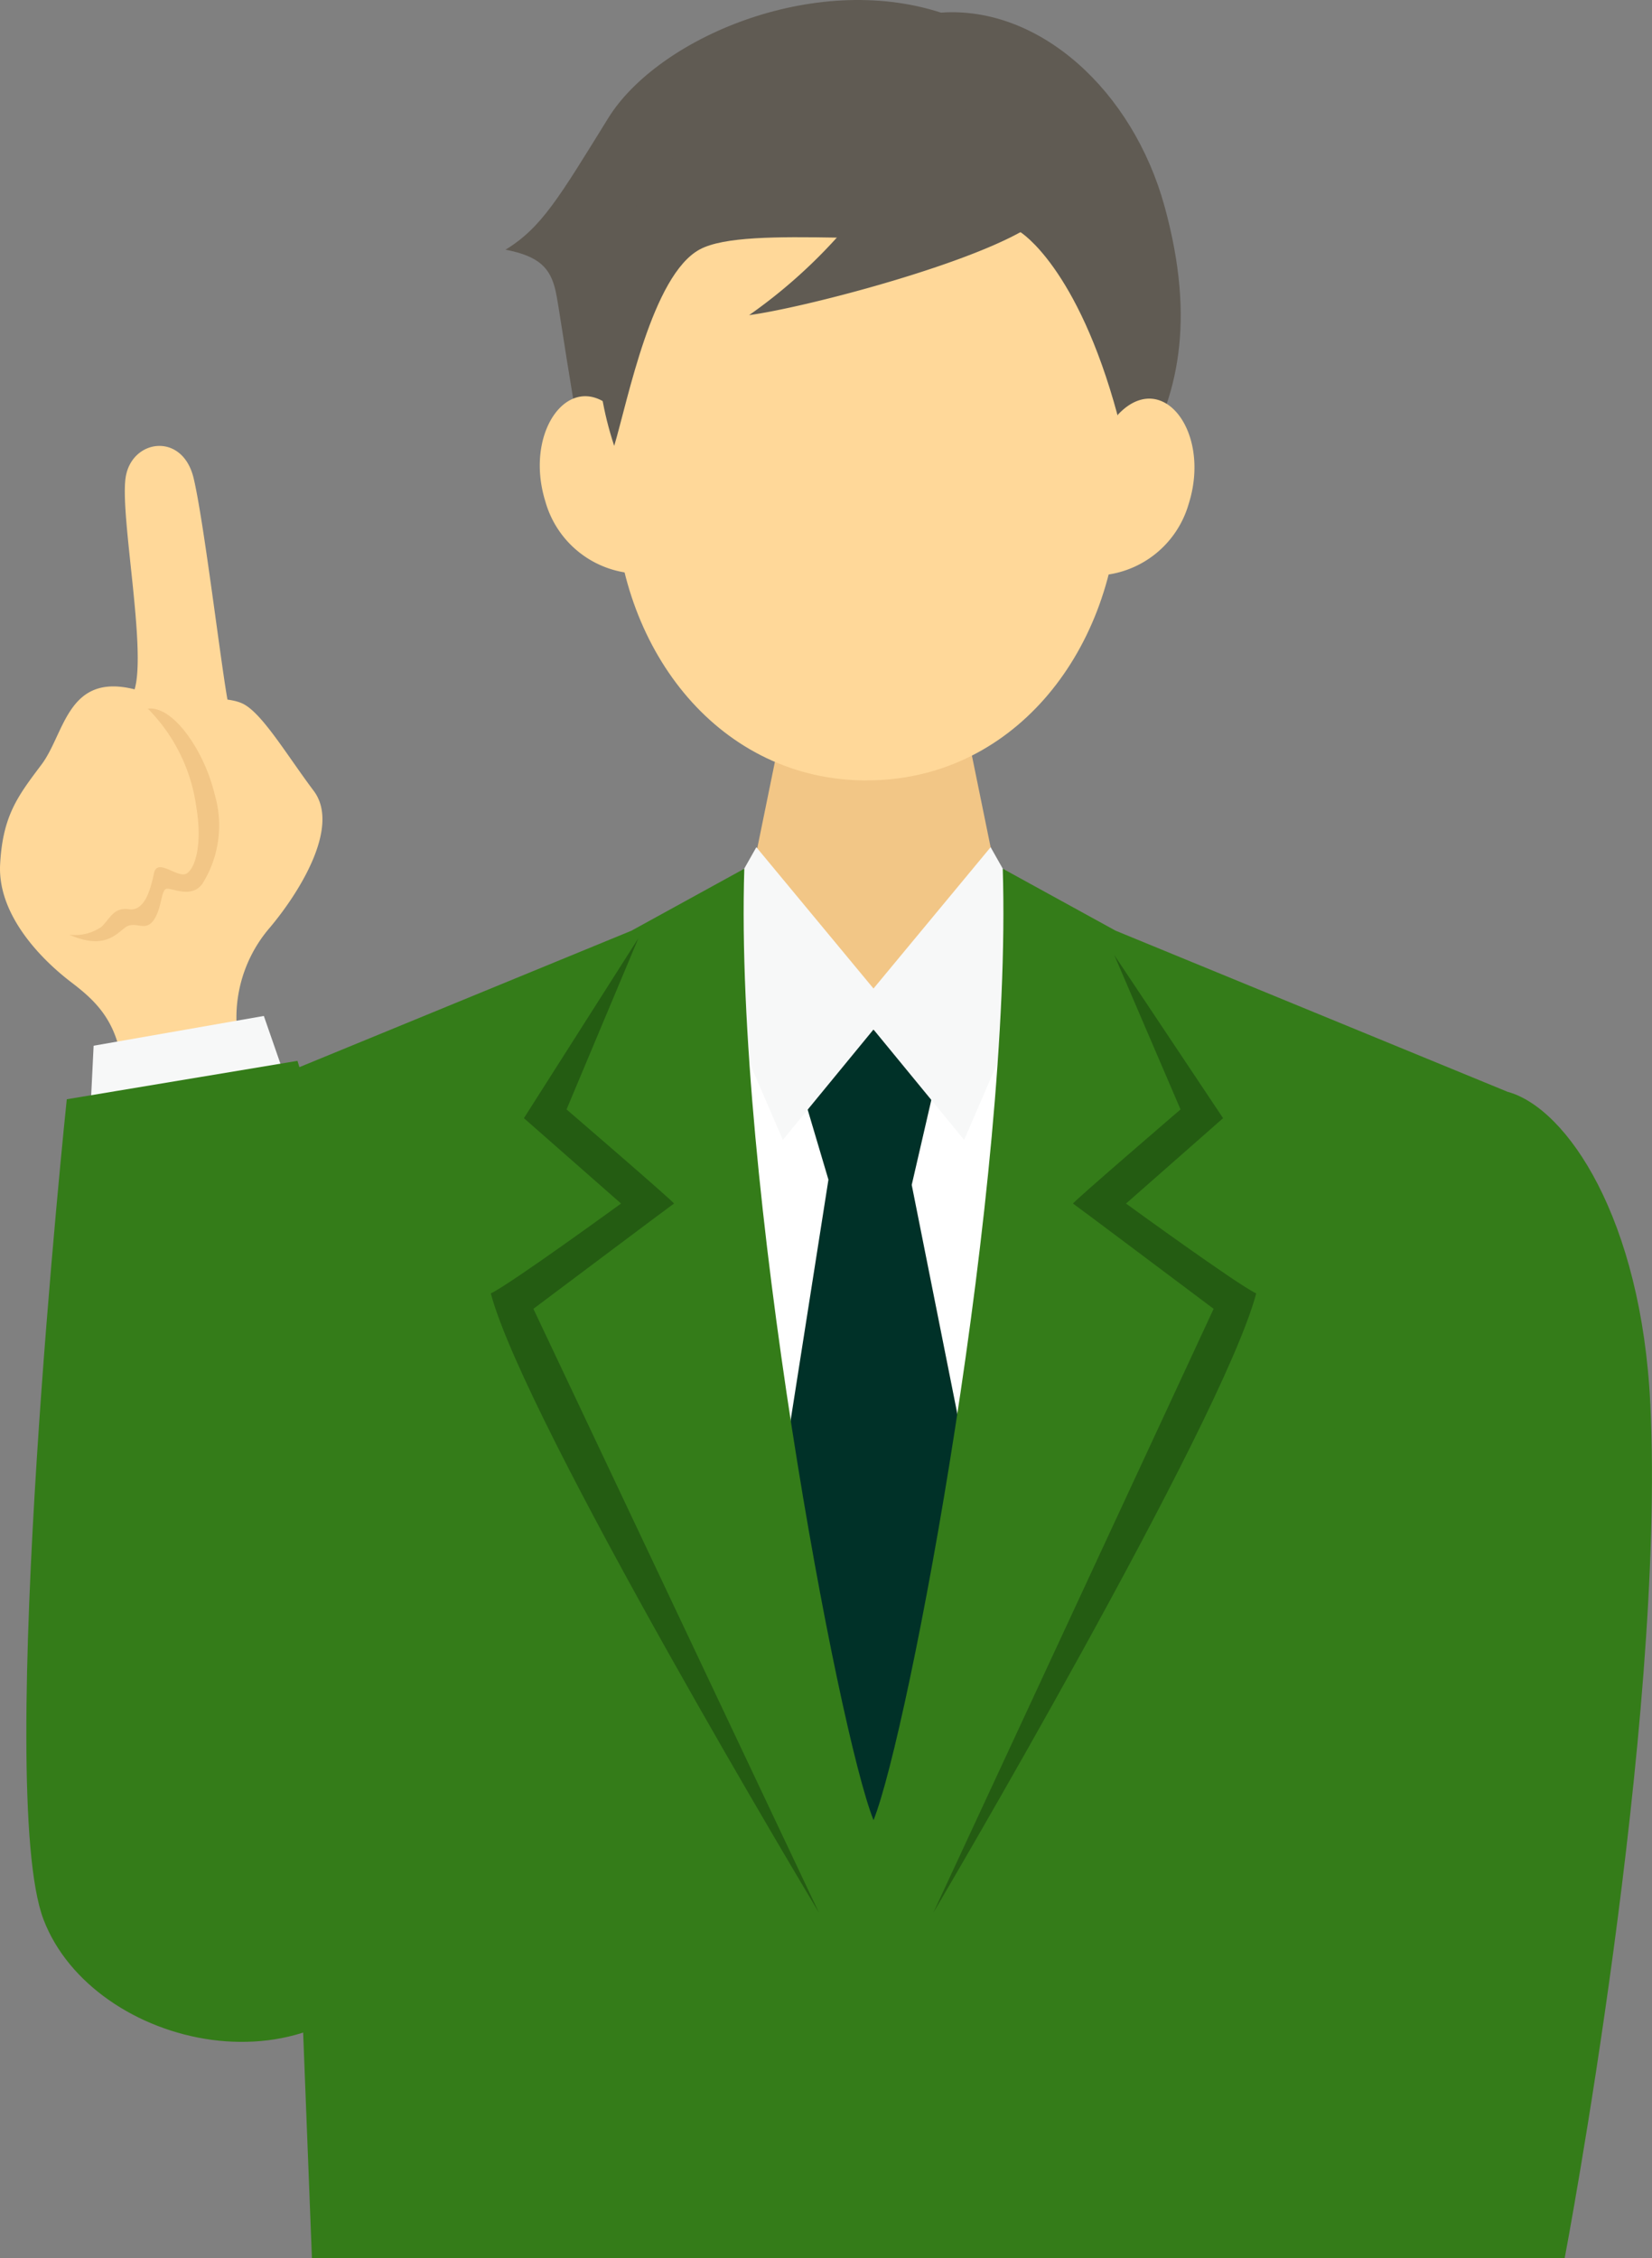 <svg xmlns="http://www.w3.org/2000/svg" xmlns:xlink="http://www.w3.org/1999/xlink" width="122.754" height="167.735" viewBox="0 0 122.754 167.735">
  <rect x="0" y="0" width="122.754" height="167.735" fill="#808080" stroke="none"/>
  <defs>
    <clipPath id="clip-path">
      <rect id="長方形_1382" data-name="長方形 1382" width="122.754" height="167.735" fill="none"/>
    </clipPath>
  </defs>
  <g id="グループ_423" data-name="グループ 423" transform="translate(0 0)">
    <g id="グループ_423-2" data-name="グループ 423" transform="translate(0 0)" clip-path="url(#clip-path)">
      <path id="パス_1314" data-name="パス 1314" d="M40.46.937c-9.5-3.081-21.061,1.927-24.717,7.83S10.8,16.9,8.108,18.547c2.543.491,3.336,1.39,3.72,3.062S13.709,34.961,14.951,37.4s9.46,5.161,14.6,5.212,22.882-3.563,25.69-8.3,4.2-10.392,1.835-18.99S47.78.423,40.46.937" transform="translate(29.456 0.001)" fill="#605b53"/>
      <path id="パス_1315" data-name="パス 1315" d="M17.971,38.437a10.213,10.213,0,0,1,2.066-9.5c2.117-2.506,5.3-7.478,3.275-10.174s-3.859-5.819-5.3-6.491-4.285-.116-8.01-1.052C5.012,9.963,4.822,14.49,3.09,16.8S.2,20.568.009,24.224,2.9,31.154,5.3,32.984s4.429,3.85,3.753,10.3c6.838.542,9.919-1.64,9.919-1.64Z" transform="translate(0 39.986)" fill="#ffd899"/>
      <path id="パス_1316" data-name="パス 1316" d="M31.071,14.579c4.443,1.455,19.871,15.516,19.871,15.516l.148,40.214L44.516,94.844s-25-1.529-24.693-1.858S9.755,37.753,9.755,37.753s6.5-14.362,6.8-14.242,14.52-8.932,14.52-8.932" transform="translate(35.439 52.966)" fill="#fff"/>
      <path id="パス_1317" data-name="パス 1317" d="M16.7,20.024l2.72,9.164L11.6,78.973l24.457,3.035L25.609,29.577l2.631-11.4L22.8,16.086Z" transform="translate(42.138 58.441)" fill="#003128"/>
      <path id="パス_1318" data-name="パス 1318" d="M31.7,27.763l-9.882,7.5-9.938-7.5,3.35-16.4H28.35Z" transform="translate(43.157 41.279)" fill="#f2c686"/>
      <path id="パス_1319" data-name="パス 1319" d="M24.135,27.125l-6.736,8.2L11.223,21.033l4.207-7.45,8.705,10.5,8.705-10.5,4.207,7.45L30.871,35.326Z" transform="translate(40.771 49.349)" fill="#f7f8f8"/>
      <path id="パス_1320" data-name="パス 1320" d="M50.971,84.6c-2.627-6.56-10.336-47.478-9.6-70.671l-8.386,4.605L3.836,30.509l3.53,38.472,1.876,48.155H92.7l1.876-48.155,3.53-38.472L68.961,18.533l-8.386-4.605c.732,23.192-6.977,64.11-9.6,70.671" transform="translate(13.936 50.601)" fill="#347c19"/>
      <path id="パス_1321" data-name="パス 1321" d="M18.838,15.043,10.332,28.409l7.218,6.342S9.28,40.77,7.872,41.427c2.576,9.692,24.392,46.019,24.392,46.019L11.036,42.572s10.355-7.774,10.447-7.82S13.5,27.76,13.5,27.76Z" transform="translate(28.598 54.652)" fill="#245c12"/>
      <path id="パス_1322" data-name="パス 1322" d="M28.429,15.313l8.084,12.115L29.3,33.771s8.27,6.018,9.674,6.676c-2.576,9.692-24,46.019-24,46.019L35.81,41.591s-10.355-7.774-10.447-7.82,7.987-6.991,7.987-6.991Z" transform="translate(54.37 55.633)" fill="#245c12"/>
      <path id="パス_1323" data-name="パス 1323" d="M28.541,49.619c10.776.046,18.314-9.294,18.828-20.533S45.141,2.368,28.74,2.3,9.467,17.679,9.889,28.924s7.876,20.649,18.652,20.7" transform="translate(35.787 8.35)" fill="#ffd899"/>
      <path id="パス_1324" data-name="パス 1324" d="M15.342,8.889c-3.41-5.791-8.117-.653-6.268,5.286a7.355,7.355,0,0,0,7.63,5.342Z" transform="translate(31.451 23.08)" fill="#ffd899"/>
      <path id="パス_1325" data-name="パス 1325" d="M18.856,8.9c3.456-5.763,8.122-.584,6.227,5.337a7.354,7.354,0,0,1-7.677,5.277Z" transform="translate(63.235 23.221)" fill="#ffd899"/>
      <path id="パス_1326" data-name="パス 1326" d="M38.846,17.506c4.424,1.228,9.924,9.451,10.586,23.183,1.158,23.878-6.361,63.443-6.361,63.443H20.148S24.206,48.2,26.907,37.414,38.846,17.506,38.846,17.506" transform="translate(73.196 63.6)" fill="#347c19"/>
      <path id="パス_1327" data-name="パス 1327" d="M15.938,20.718,14.4,16.289,1.752,18.5l-.32,6.514L14.72,23.734Z" transform="translate(5.205 59.179)" fill="#f7f8f8"/>
      <path id="パス_1328" data-name="パス 1328" d="M20.569,17.009,3.427,19.863S-1.961,71.149,1.694,80.781s20.737,13.6,26.964,1.923C36.362,68.263,23.65,27,20.569,17.009" transform="translate(1.535 61.794)" fill="#347c19"/>
      <path id="パス_1329" data-name="パス 1329" d="M2.729,25.238c.885-2.993-1.075-12.815-.672-15.7s4.221-3.465,5.055,0S9.391,25.511,9.776,26.674s3.081,2.219,0,4.045-5.68,1.64-6.259,0a28.482,28.482,0,0,1-.788-5.481" transform="translate(7.273 25.972)" fill="#ffd899"/>
      <path id="パス_1330" data-name="パス 1330" d="M6.952,11.371a12.816,12.816,0,0,1,3.6,7.292c.449,2.7-.037,4.489-.69,4.939s-2.2-1.218-2.455,0-.7,2.835-1.862,2.669-1.413.737-2.052,1.316a3.46,3.46,0,0,1-2.377.574c2.5,1.093,3.377.065,4.128-.514s1.459.324,2.1-.51.579-2.247.964-2.377,1.862.769,2.7-.385a8.166,8.166,0,0,0,.9-6.676c-.769-3.211-3.081-6.556-4.943-6.329" transform="translate(4.033 41.271)" fill="#f2c686"/>
      <path id="パス_1331" data-name="パス 1331" d="M41,11.111c-7.959,1.283-20.288-.625-23.827,1.283S11.831,23.6,10.816,26.988c-3.326-10.1.783-17.675,4.123-21.14S38.322-.8,43,4.514s7.945,13.028,5.221,20.209C45.234,13.678,41,11.111,41,11.111" transform="translate(34.823 6.134)" fill="#605b53"/>
      <path id="パス_1332" data-name="パス 1332" d="M32.173,6.508c-4.878,2.7-16.3,5.648-20.158,6.162a38.7,38.7,0,0,0,8.557-8.214s4.54-1.927,7.107-1.413,4.494,3.465,4.494,3.465" transform="translate(43.65 10.738)" fill="#605b53"/>
    </g>
  </g>
</svg>
